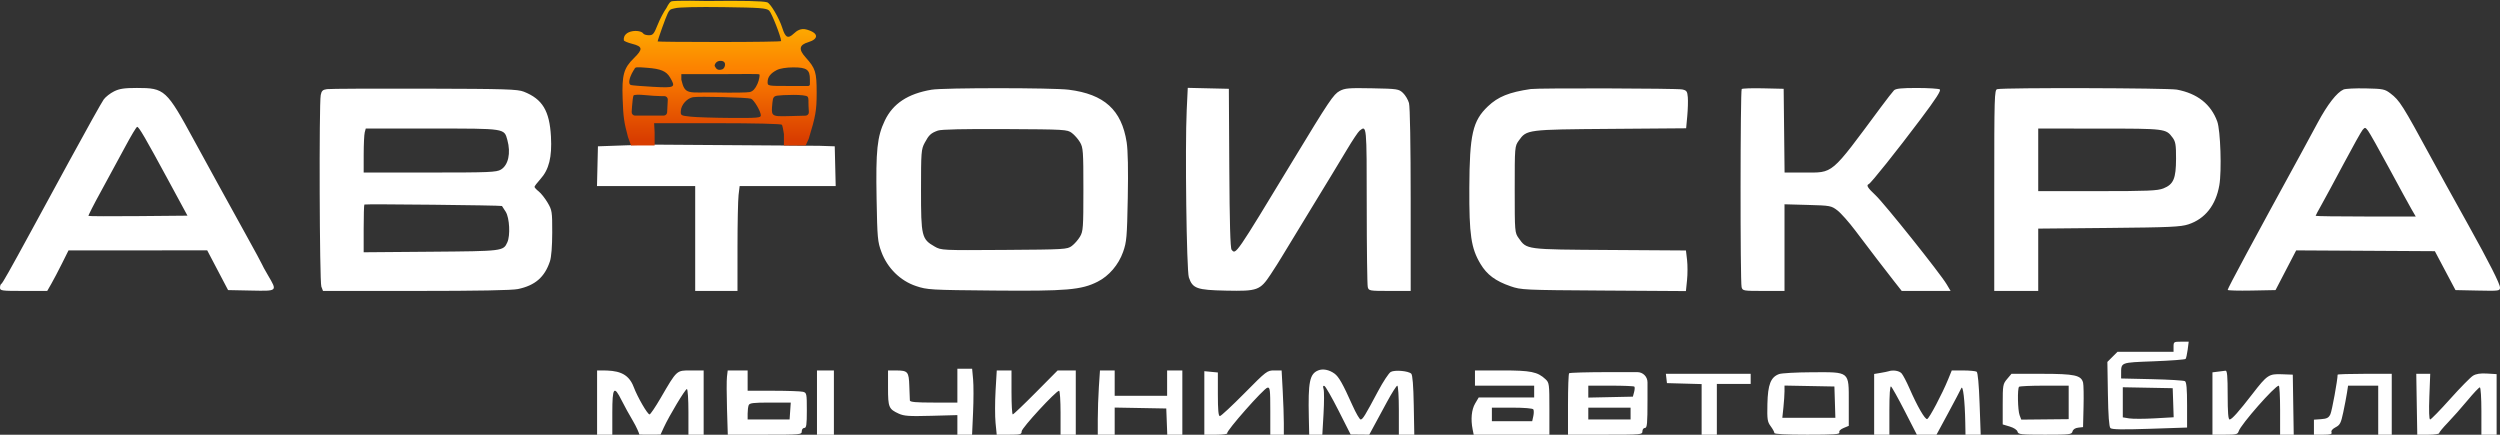 <?xml version="1.0" encoding="UTF-8"?> <svg xmlns="http://www.w3.org/2000/svg" width="1478" height="257" viewBox="0 0 1478 257" fill="none"><rect x="0" y="0" width="1478" height="257" fill="#333333" stroke="none"/><path fill-rule="evenodd" clip-rule="evenodd" d="M67.425 54.019C65.183 55.128 62.442 57.266 61.332 58.768C60.222 60.271 50.864 77.025 40.535 96C30.207 114.975 20.409 132.975 18.762 136C5.583 160.21 1.438 167.545 0.771 167.833C0.347 168.017 0 169.029 0 170.083C0 171.881 0.869 172 13.958 172H27.916L30.355 167.75C31.696 165.412 34.528 160.023 36.647 155.773L40.5 148.047L81.5 148.025L122.5 148.004L128.67 159.752L134.84 171.5L148.42 171.778C164.219 172.102 164.018 172.28 158.5 162.865C156.575 159.58 155 156.709 155 156.483C155 156.258 150.442 147.845 144.87 137.787C135.28 120.473 121.322 95.083 114.751 83C98.413 52.954 97.372 51.999 80.934 52.001C73.488 52.001 70.641 52.427 67.425 54.019ZM193.364 52.688C190.799 53.033 190.116 53.668 189.614 56.18C188.573 61.386 188.908 166.629 189.975 169.435L190.95 172H245.926C282.357 172 302.689 171.626 306.201 170.89C316.353 168.764 321.99 163.88 325.12 154.5C325.953 152.003 326.463 145.614 326.477 137.5C326.499 125.099 326.373 124.284 323.751 119.823C322.239 117.251 319.876 114.261 318.501 113.179C317.125 112.097 316 110.881 316 110.477C316 110.073 317.557 108.019 319.46 105.913C324.571 100.256 326.396 92.917 325.725 80.732C324.885 65.492 320.703 58.567 309.713 54.218C305.979 52.741 299.299 52.535 251 52.409C221.025 52.33 195.089 52.456 193.364 52.688ZM550.763 53.033C536.735 55.395 527.905 61.222 523.102 71.286C518.573 80.776 517.721 88.862 518.238 117.447C518.661 140.833 518.851 142.93 521.096 148.963C524.642 158.497 532.283 166.025 541.545 169.109C548.257 171.345 549.869 171.438 587.738 171.776C630.568 172.158 639.315 171.408 648.944 166.528C655.655 163.127 661.272 156.554 663.97 148.942C666.055 143.059 666.296 140.287 666.742 116.994C667.059 100.398 666.831 88.915 666.087 84.123C663.119 64.997 652.849 55.673 631.845 53.04C622.309 51.844 557.856 51.838 550.763 53.033ZM701.578 65.22C700.549 86.915 701.493 159.963 702.854 164C705.07 170.571 707.551 171.459 724.702 171.82C743.497 172.215 744.963 171.682 751.245 162.175C753.671 158.504 756.575 153.925 757.697 152C758.819 150.075 766.623 137.25 775.039 123.5C783.455 109.75 793.016 94 796.285 88.5C799.554 83 802.939 77.938 803.806 77.25C808.014 73.913 807.999 73.754 808.014 121.75C808.021 146.913 808.299 168.512 808.63 169.75C809.214 171.93 809.62 172 821.617 172H834L833.994 118.25C833.991 85.758 833.596 63.086 832.996 60.926C832.45 58.96 830.842 56.26 829.423 54.926C826.952 52.602 826.181 52.487 811.171 52.199C797.334 51.934 795.09 52.121 792 53.793C788.347 55.77 785.814 59.543 764.328 95C730.204 151.313 730.639 150.68 728.115 147.639C727.364 146.734 726.938 131.565 726.76 99.41L726.5 52.5L714.354 52.22L702.208 51.94L701.578 65.22ZM905 52.637C892.217 54.504 885.68 57.14 879.665 62.856C870.633 71.439 868.813 79.407 868.667 111C868.538 138.888 869.691 146.741 875.286 156.064C879.095 162.412 884.133 166.154 893 169.22C899.337 171.412 900.718 171.476 948.107 171.778L996.715 172.088L997.376 165.631C997.74 162.08 997.744 156.677 997.386 153.625L996.734 148.076L951.617 147.788C901.59 147.469 902.715 147.616 897.829 140.765C895.537 137.551 895.5 137.099 895.5 112C895.5 86.689 895.518 86.475 897.899 83.137C902.57 76.587 902.641 76.578 952.172 76.19L996.844 75.84L997.507 68.67C997.871 64.727 998.019 59.702 997.835 57.504C997.539 53.979 997.147 53.434 994.5 52.873C991.381 52.211 909.395 51.996 905 52.637ZM1029.7 52.637C1028.85 53.487 1028.78 166.588 1029.63 169.75C1030.21 171.93 1030.62 172 1042.62 172H1055V146.387V120.773L1068.76 121.151C1082.1 121.517 1082.63 121.616 1086.28 124.398C1088.35 125.976 1093.13 131.37 1096.91 136.384C1106.23 148.74 1114.03 158.939 1119.63 166.063L1124.3 172H1138.75H1153.2L1150.85 168.043C1147.02 161.599 1114.03 120.3 1108.81 115.418C1104.09 111.005 1103.18 109.499 1104.82 108.833C1106.11 108.311 1121.41 89.16 1135.37 70.584C1144.66 58.225 1147.73 53.448 1146.79 52.85C1146.08 52.399 1140.02 52.024 1133.32 52.015C1124.12 52.004 1120.8 52.347 1119.72 53.419C1118.94 54.199 1115.42 58.721 1111.9 63.466C1081.75 104.1 1084.24 102 1066.31 102H1055.04L1054.77 77.25L1054.5 52.5L1042.45 52.221C1035.82 52.067 1030.08 52.255 1029.7 52.637ZM1180.75 52.716C1179.11 53.12 1179 56.807 1179 112.573V172H1192H1205V153.577V135.154L1246.75 134.761C1282.89 134.42 1289.21 134.135 1293.76 132.641C1303.64 129.403 1310.01 121.344 1312.07 109.496C1313.54 101.077 1312.76 77.06 1310.84 71.822C1307.11 61.605 1299.09 55.271 1287 52.991C1281.73 51.997 1184.69 51.746 1180.75 52.716ZM1385.5 52.913C1381.51 54.693 1376.03 61.726 1370.24 72.5C1366.99 78.55 1362.72 86.425 1360.77 90C1332.25 142.096 1317 170.446 1317 171.383C1317 171.752 1323.37 171.93 1331.15 171.777L1345.3 171.5L1351.4 159.763L1357.5 148.026L1398.49 148.263L1439.49 148.5L1445.58 160L1451.68 171.5L1464.84 171.779C1477.55 172.048 1478 171.987 1478 170.001C1478 167.808 1471.49 154.954 1459.27 133C1448.71 114.028 1441.86 101.638 1437.44 93.5C1420.3 61.948 1418.67 59.376 1413.27 55.255C1409.89 52.681 1408.94 52.488 1398.58 52.262C1392.49 52.129 1386.6 52.422 1385.5 52.913ZM74.021 86.75C70.576 93.213 64.195 104.971 59.842 112.88C55.488 120.788 52.099 127.433 52.312 127.645C52.524 127.857 65.777 127.911 81.764 127.765L110.83 127.5L99.457 106.5C85.748 81.186 82.14 75 81.087 75C80.646 75 77.467 80.287 74.021 86.75ZM1396.78 76.779C1395.97 77.726 1390.99 86.625 1385.71 96.555C1380.43 106.485 1374.51 117.441 1372.56 120.901C1370.6 124.361 1369 127.374 1369 127.596C1369 127.818 1382.32 128 1398.59 128H1428.19L1425.72 123.75C1424.36 121.412 1418.4 110.5 1412.47 99.5C1406.54 88.5 1400.92 78.501 1399.97 77.279C1398.36 75.195 1398.17 75.164 1396.78 76.779ZM215.63 78.25C215.299 79.487 215.021 85.338 215.014 91.25L215 102H254.096C289.314 102 293.481 101.829 296.111 100.276C300.518 97.672 302.096 90.488 299.956 82.779C298.031 75.849 299.023 76 255.394 76H216.233L215.63 78.25ZM554.5 77.19C550.338 78.686 549.177 79.762 546.68 84.433C544.622 88.284 544.506 89.777 544.503 112.5C544.5 139.749 544.893 141.375 552.556 145.752C556.477 147.993 556.715 148.004 593.678 147.753C629.708 147.508 630.943 147.435 633.678 145.395C635.23 144.238 637.4 141.763 638.5 139.895C640.353 136.749 640.5 134.702 640.5 112C640.5 89.298 640.353 87.251 638.5 84.105C637.4 82.237 635.23 79.762 633.678 78.605C630.942 76.564 629.747 76.494 594.178 76.305C569.97 76.177 556.48 76.477 554.5 77.19ZM1205 94.5V113H1239.98C1269.93 113 1275.54 112.766 1279.02 111.376C1285 108.982 1286.45 105.578 1286.48 93.823C1286.5 85.54 1286.2 83.74 1284.4 81.323C1280.5 76.065 1280.22 76.031 1241.25 76.015L1205 76V94.5ZM215.415 120.917C215.187 121.146 215 127.59 215 135.238V149.143L254.75 148.821C297.438 148.476 297.557 148.462 299.929 143.257C301.769 139.218 301.244 128.912 299.011 125.25C297.921 123.463 296.91 121.903 296.765 121.784C296.25 121.363 215.825 120.506 215.415 120.917ZM1285 205V208H1268.42H1251.85L1248.86 210.984L1245.88 213.968L1246.19 232.936C1246.4 245.701 1246.88 252.287 1247.67 253.072C1248.54 253.936 1254.57 254.048 1270.92 253.503L1293 252.766V239.442C1293 229.884 1292.65 225.9 1291.75 225.348C1291.07 224.924 1282.29 224.393 1272.25 224.167L1254 223.756L1254.01 221.128C1254.05 214.077 1253.3 214.37 1273.33 213.598C1283.32 213.212 1291.78 212.582 1292.12 212.198C1292.46 211.814 1293.01 209.363 1293.35 206.75L1293.96 202H1289.48C1285.17 202 1285 202.113 1285 205ZM566 228V238H552C541.514 238 537.978 237.686 537.911 236.75C537.862 236.063 537.714 232.2 537.584 228.166C537.31 219.719 536.727 219.038 529.75 219.015L525 219V229.309C525 240.763 525.441 241.832 531.265 244.511C534.467 245.983 537.349 246.18 550.515 245.826L566 245.41V251.205V257H570.346H574.692L575.282 243.75C575.607 236.463 575.614 227.688 575.297 224.25L574.722 218H570.361H566V228ZM779.308 218.988C774.247 221.077 773.315 225.75 773.775 246.75L774 257H777.88H781.759L782.475 244.589C782.869 237.763 782.876 231.184 782.491 229.97C782.014 228.47 782.17 227.89 782.979 228.16C783.633 228.378 787.392 234.928 791.334 242.715L798.5 256.874L804 256.929L809.5 256.983L812.069 252.242C813.482 249.634 817.009 243.113 819.908 237.75C822.807 232.387 825.588 228 826.089 228C826.595 228 827 234.446 827 242.5V257H831.564H836.129L835.814 239.547C835.606 228.004 835.106 221.702 834.337 220.934C832.675 219.276 824.668 218.572 822.241 219.871C821.113 220.475 817.73 225.588 814.725 231.234C806.913 245.908 805.634 247.987 804.408 247.994C803.807 247.997 801.653 244.287 799.62 239.75C793.816 226.791 791.512 222.721 788.915 220.839C785.784 218.572 782.058 217.854 779.308 218.988ZM355.75 219H353V239.532V257H357.5H362V244C362 228.878 362.98 227.594 367.532 236.75C369.105 239.912 372.103 245.358 374.196 248.852C376.288 252.346 378 256.454 378 256.948C380.5 256.974 380.813 256.988 384.25 256.974L390.5 256.948L392.441 252.724C395.616 245.814 405.118 230 406.095 230C406.593 230 407 236.075 407 243.5V257H411.5H416V238V219H408.551C399.855 219 400.316 218.582 390.611 235.25C387.489 240.613 384.521 245 384.015 245C382.807 245 376.893 234.772 374.635 228.778C371.329 220.001 364.5 219 355.75 219ZM429.78 222.75C429.539 224.813 429.55 233.363 429.805 241.75L430.268 257H452.134C473.333 257 474 256.939 474 255C474 253.889 474.667 253 475.5 253C476.737 253 477 251.18 477 242.617C477 232.694 476.9 232.207 474.75 231.63C473.512 231.299 465.637 231.021 457.25 231.014L442 231V225V219H436.109H430.219L429.78 222.75ZM483 238V257H488H493V238V219H488H483V238ZM588.581 231.002C588.195 237.603 588.19 246.153 588.569 250.002L589.258 257H596.629C603.329 257 604 256.818 604 255.003C604 253.051 624.33 231 626.131 231C626.609 231 627 236.85 627 244V257H631.5H636V238V219H630.639H625.279L612.389 231.999C605.3 239.148 599.163 244.998 598.75 244.999C598.337 244.999 598 239.15 598 232V219H593.642H589.283L588.581 231.002ZM649.656 228.75C649.301 234.113 649.008 242.662 649.005 247.75L649 257H654H659V248.974V240.948L674.25 241.224L689.5 241.5L689.792 249.25L690.084 257H694.542H699V238V219H694.5H690V226.5V234H674.5H659V226.5V219H654.651H650.302L649.656 228.75ZM712 238.224V257H719.059C723.049 257 725.873 256.604 725.555 256.089C724.813 254.888 747.146 229.596 749.319 229.177C750.829 228.886 751 230.281 751 242.927V257H755H759V250.157C759 246.393 758.706 237.843 758.346 231.157L757.693 219H753.368C749.141 219 748.742 219.305 735.699 232.5C728.359 239.925 721.824 246 721.177 246C720.335 246 720 242.328 720 233.105V220.21L716 219.829L712 219.447V238.224ZM872 223.5V228H889.5H907V231.5V235H890.599H874.198L872.099 238.557C869.968 242.168 869.421 247.856 870.625 253.875L871.25 257H893.625H916V241.674C916 227.047 915.897 226.252 913.736 224.222C909.04 219.81 905.052 219 888.032 219H872V223.5ZM1116.5 219.497C1115.95 219.684 1113.81 220.118 1111.75 220.463L1108 221.091V239.045V257H1112.5H1117V242.441C1117 233.356 1117.36 228.106 1117.96 228.477C1118.49 228.805 1122.15 235.357 1126.09 243.037L1133.25 257H1139.05H1144.85L1151.74 244.25C1155.52 237.238 1159.02 230.6 1159.51 229.5C1160.51 227.257 1161.64 236.921 1161.87 249.75L1162 257H1166.49H1170.99L1170.34 238.75C1169.94 227.3 1169.29 220.226 1168.6 219.765C1167.99 219.361 1164.44 219.024 1160.69 219.015L1153.89 219L1151.75 224.25C1148.25 232.825 1140.59 247.345 1139.35 247.736C1138.08 248.138 1133.52 240.234 1128.83 229.5C1127.14 225.65 1125.08 221.713 1124.23 220.75C1122.85 219.18 1119.19 218.586 1116.5 219.497ZM1311.25 219.723L1308 220.127V238.563V257H1315.43C1322.07 257 1322.93 256.779 1323.52 254.928C1324.8 250.911 1344.96 228 1347.22 228C1347.65 228 1348 234.525 1348 242.5V257H1352.02H1356.05L1355.77 239.25L1355.5 221.5L1349 221.256C1341.36 220.97 1340.33 221.657 1331.67 232.864C1323.45 243.501 1319.44 248 1318.15 248C1317.34 248 1317 243.791 1317 233.5C1317 222.481 1316.7 219.038 1315.75 219.16C1315.06 219.248 1313.04 219.502 1311.25 219.723ZM927.667 220.667C927.3 221.033 927 229.358 927 239.167V257H949C970.333 257 971 256.939 971 255C971 253.889 971.667 253 972.5 253C973.773 253 974 250.5 974 236.5V226C974 222.686 971.314 220 968 220H951.167C938.608 220 928.033 220.3 927.667 220.667ZM1051.79 221.15C1046.85 222.953 1045.14 227.331 1044.89 238.798C1044.68 247.954 1044.89 249.361 1046.83 251.983C1048.02 253.598 1049 255.387 1049 255.96C1049 256.645 1055.65 257 1068.47 257C1084.45 257 1087.84 256.757 1087.42 255.643C1087.1 254.805 1088.06 253.803 1089.95 253.022L1093 251.757V237.951C1093 219.315 1093.8 219.971 1071.11 220.079C1061.98 220.122 1053.28 220.604 1051.79 221.15ZM1462.06 222.109C1460.6 222.994 1454.52 229.182 1448.54 235.859C1442.56 242.537 1437.23 248 1436.69 248C1436.08 248 1435.91 242.982 1436.23 234.5L1436.75 221L1432.62 220.999L1428.5 220.998L1428.79 238.999L1429.09 257H1435.54C1439.09 257 1442 256.592 1442 256.094C1442 255.595 1444.32 252.783 1447.17 249.844C1450.01 246.905 1455.22 241.012 1458.76 236.75C1462.29 232.488 1465.59 229 1466.09 229C1466.59 229 1467 235.253 1467 243V257H1471.5H1476V239.093V221.185L1470.35 220.843C1466.42 220.604 1463.9 220.989 1462.06 222.109ZM985.184 223.75L985.5 226.5L995.75 226.785L1006 227.07V242.035V257H1010.5H1015V242V227H1025H1035V224V221H1009.93H984.867L985.184 223.75ZM1186.59 224.077C1184.12 227.009 1184 227.711 1184 239.037V250.92L1188.15 252.162C1190.59 252.895 1192.49 254.141 1192.76 255.202C1193.19 256.837 1194.66 257 1209 257C1223.71 257 1224.8 256.872 1225.27 255.077C1225.59 253.862 1226.82 253.034 1228.64 252.827L1231.5 252.5L1231.79 240.5C1231.95 233.9 1231.83 227.496 1231.53 226.268C1230.42 221.834 1226.57 221 1207.14 221H1189.18L1186.59 224.077ZM1382 221.507C1382 224.652 1378.65 242.961 1377.72 244.919C1376.72 246.999 1375.66 247.56 1372.24 247.807L1368 248.115V252.557V257H1373.47C1377.8 257 1378.82 256.703 1378.39 255.568C1378.04 254.667 1378.94 253.564 1380.81 252.597C1383.41 251.256 1383.98 250.126 1385.33 243.78C1386.18 239.776 1387.17 234.588 1387.53 232.25L1388.18 228H1397.09H1406V242.5V257H1410H1414V239V221H1398C1389.2 221 1382 221.228 1382 221.507ZM939 231.529V235.058L952.179 234.779L965.359 234.5L966.076 231.813C966.47 230.336 966.54 228.873 966.23 228.563C965.92 228.253 959.667 228 952.333 228H939V231.529ZM1055 231.327C1055 233.186 1054.71 237.473 1054.36 240.853L1053.71 247H1069.4H1085.07L1084.79 237.75L1084.5 228.5L1069.75 228.223L1055 227.947V231.327ZM1193.67 228.667C1192.63 229.701 1192.88 242.557 1193.99 245.477L1194.98 248.085L1208.99 247.944L1223 247.803V237.901V228H1208.67C1200.78 228 1194.03 228.3 1193.67 228.667ZM1255 237.842V246.738L1258.75 247.353C1260.81 247.691 1267.58 247.681 1273.79 247.329L1285.07 246.691L1284.79 238.096L1284.5 229.5L1269.75 229.223L1255 228.947V237.842ZM442.607 239.582C442.273 240.452 442 242.702 442 244.582V248H454.403H466.807L467.153 242.999L467.5 237.999H455.357C445.207 238 443.114 238.26 442.607 239.582ZM882 245V249H893.921H905.841L906.495 246.024C906.854 244.388 906.863 242.588 906.515 242.024C906.14 241.418 901.013 241 893.941 241H882V245ZM939 244.5V248H951.5H964V244.5V241H951.5H939V244.5Z" fill="white"></path><path d="M370.196 85.916L361.848 86.208L353.5 86.5L353.218 98.25L352.937 110H381.968H411V141V172H423.5H436L436.009 146.25C436.013 132.088 436.301 118.138 436.648 115.25L437.279 110H465.671H494.063L493.782 98.25L493.5 86.5L484.644 86.21L462.275 86.024L423.888 85.762L385.5 85.5L370.196 85.916Z" fill="white"></path><path fill-rule="evenodd" clip-rule="evenodd" d="M396.795 0.873C398.366 0.112 418.053 0.603 418.053 0.603C439.166 0.335 451.163 0.593 453.564 1.368C455.528 2.002 460.684 10.754 462.515 16.561C464.329 22.319 465.867 23.067 469.282 19.86C471.14 18.113 473.489 16.479 477 17.5C484.506 19.685 483.7 23.186 477.893 24.927C472.443 26.558 471.982 29.172 476.301 33.953C482.123 40.397 482.811 42.602 482.811 54.795C482.811 65.245 482.227 68.635 478.122 82.043L476.301 86H463.456V79.261C463.11 76.734 462.571 74.254 462.26 73.749C461.932 73.219 445.856 72.832 424.2 72.832H386.706L387.009 78.082V86H373.061L371.277 81.04C368.9 72.213 368.478 69.206 368.102 58.389C367.612 44.285 368.734 40.267 374.819 34.325C380.19 29.079 380.003 27.515 373.811 25.93C371.061 25.224 368.811 24.271 368.811 23.812C368.102 17.5 378.719 17.258 380.311 19.832C380.651 20.383 382.148 20.832 383.637 20.832C386.022 20.832 386.636 20.101 388.78 14.704C390.118 11.335 392.469 6.844 394.004 4.725C394.004 4.725 395.5 1.5 396.795 0.873ZM409.684 57.464C406.17 58.102 402.774 61.885 402.518 65.442C402.316 68.267 402.445 68.347 408.311 68.974C411.611 69.326 422.299 69.665 432.061 69.724C447.773 69.82 449.811 69.647 449.811 68.219C449.811 65.907 445.767 59.029 444.012 58.356C442.053 57.605 413.054 56.85 409.684 57.464ZM423.197 54.675C407 54.41 405 56.531 402.811 47.142V43.833H425.752C438.37 43.833 448.73 43.563 449 44C449.27 44.437 448.834 47.297 447.808 49.592C446.525 52.456 445.132 53.965 443.357 54.41C441.937 54.767 432.865 54.886 423.197 54.675ZM422.5 39C423.5 41 424.538 41.781 427 41C428.576 40.5 429.979 36.399 426.5 36C423.947 35.707 422.5 37.5 422.5 39ZM394.732 7.981C396.146 4.875 397.309 5.427 399.084 4.875C401.017 4.273 412.441 4.009 427.582 4.216C449.567 4.517 453.096 4.781 454.716 6.247C456.183 7.574 461.811 21.893 461.811 24.297C461.811 24.591 445.386 24.832 425.311 24.832C405.236 24.832 388.811 24.686 388.811 24.508C388.811 23.608 393.758 9.801 394.732 7.981ZM375 41C375 41 374.5 41.5 373.5 43.5C372.5 45.5 370.95 49.624 373.061 50.288C373.749 50.505 379.599 50.972 386.061 51.33C399.088 52.047 399.644 51.743 396.146 45.822C393.927 42.066 390.665 40.685 382.561 40.074C376.289 39.599 375.5 39.5 375 41ZM373.667 62.833C373.863 59.807 374.263 56.938 374.555 56.455C374.848 55.971 377.791 55.859 381.096 56.205C384.401 56.55 388.861 56.833 391.008 56.833H392.804C393.95 56.833 394.861 57.793 394.801 58.937L394.611 62.583L394.41 66.437C394.355 67.499 393.477 68.332 392.413 68.332H383.811H375.445C374.289 68.332 373.374 67.356 373.449 66.203L373.667 62.833ZM459.661 56.531C457.429 56.88 456.955 57.531 456.661 60.639C456.646 60.8 456.631 60.958 456.616 61.113C456.285 64.591 456.101 66.521 456.975 67.567C458.066 68.872 460.805 68.798 466.963 68.633C467.182 68.628 467.407 68.622 467.635 68.615L476.254 68.387C477.381 68.357 478.26 67.403 478.198 66.278L478.01 62.864C477.844 59.858 478.232 58.5 477.51 57.249C476.5 55.5 461.881 56.181 459.661 56.531ZM453.811 48.523C453.811 45.562 455.544 43.312 459.311 41.382C461.121 40.455 464.961 39.843 468.99 39.839C476.953 39.831 478.811 41.167 478.811 46.904V49.833C478.811 50.385 478.363 50.833 477.811 50.833H466.311C453.92 50.833 453.811 50.812 453.811 48.523Z" fill="url(#paint0_linear_41_355)"></path><defs><linearGradient id="paint0_linear_41_355" x1="746.653" y1="-2.552" x2="746.237" y2="257.011" gradientUnits="userSpaceOnUse"><stop offset="0.015" stop-color="#FDC200"></stop><stop offset="0.174" stop-color="#FC8000"></stop><stop offset="0.329" stop-color="#D93D00"></stop></linearGradient></defs></svg> 
